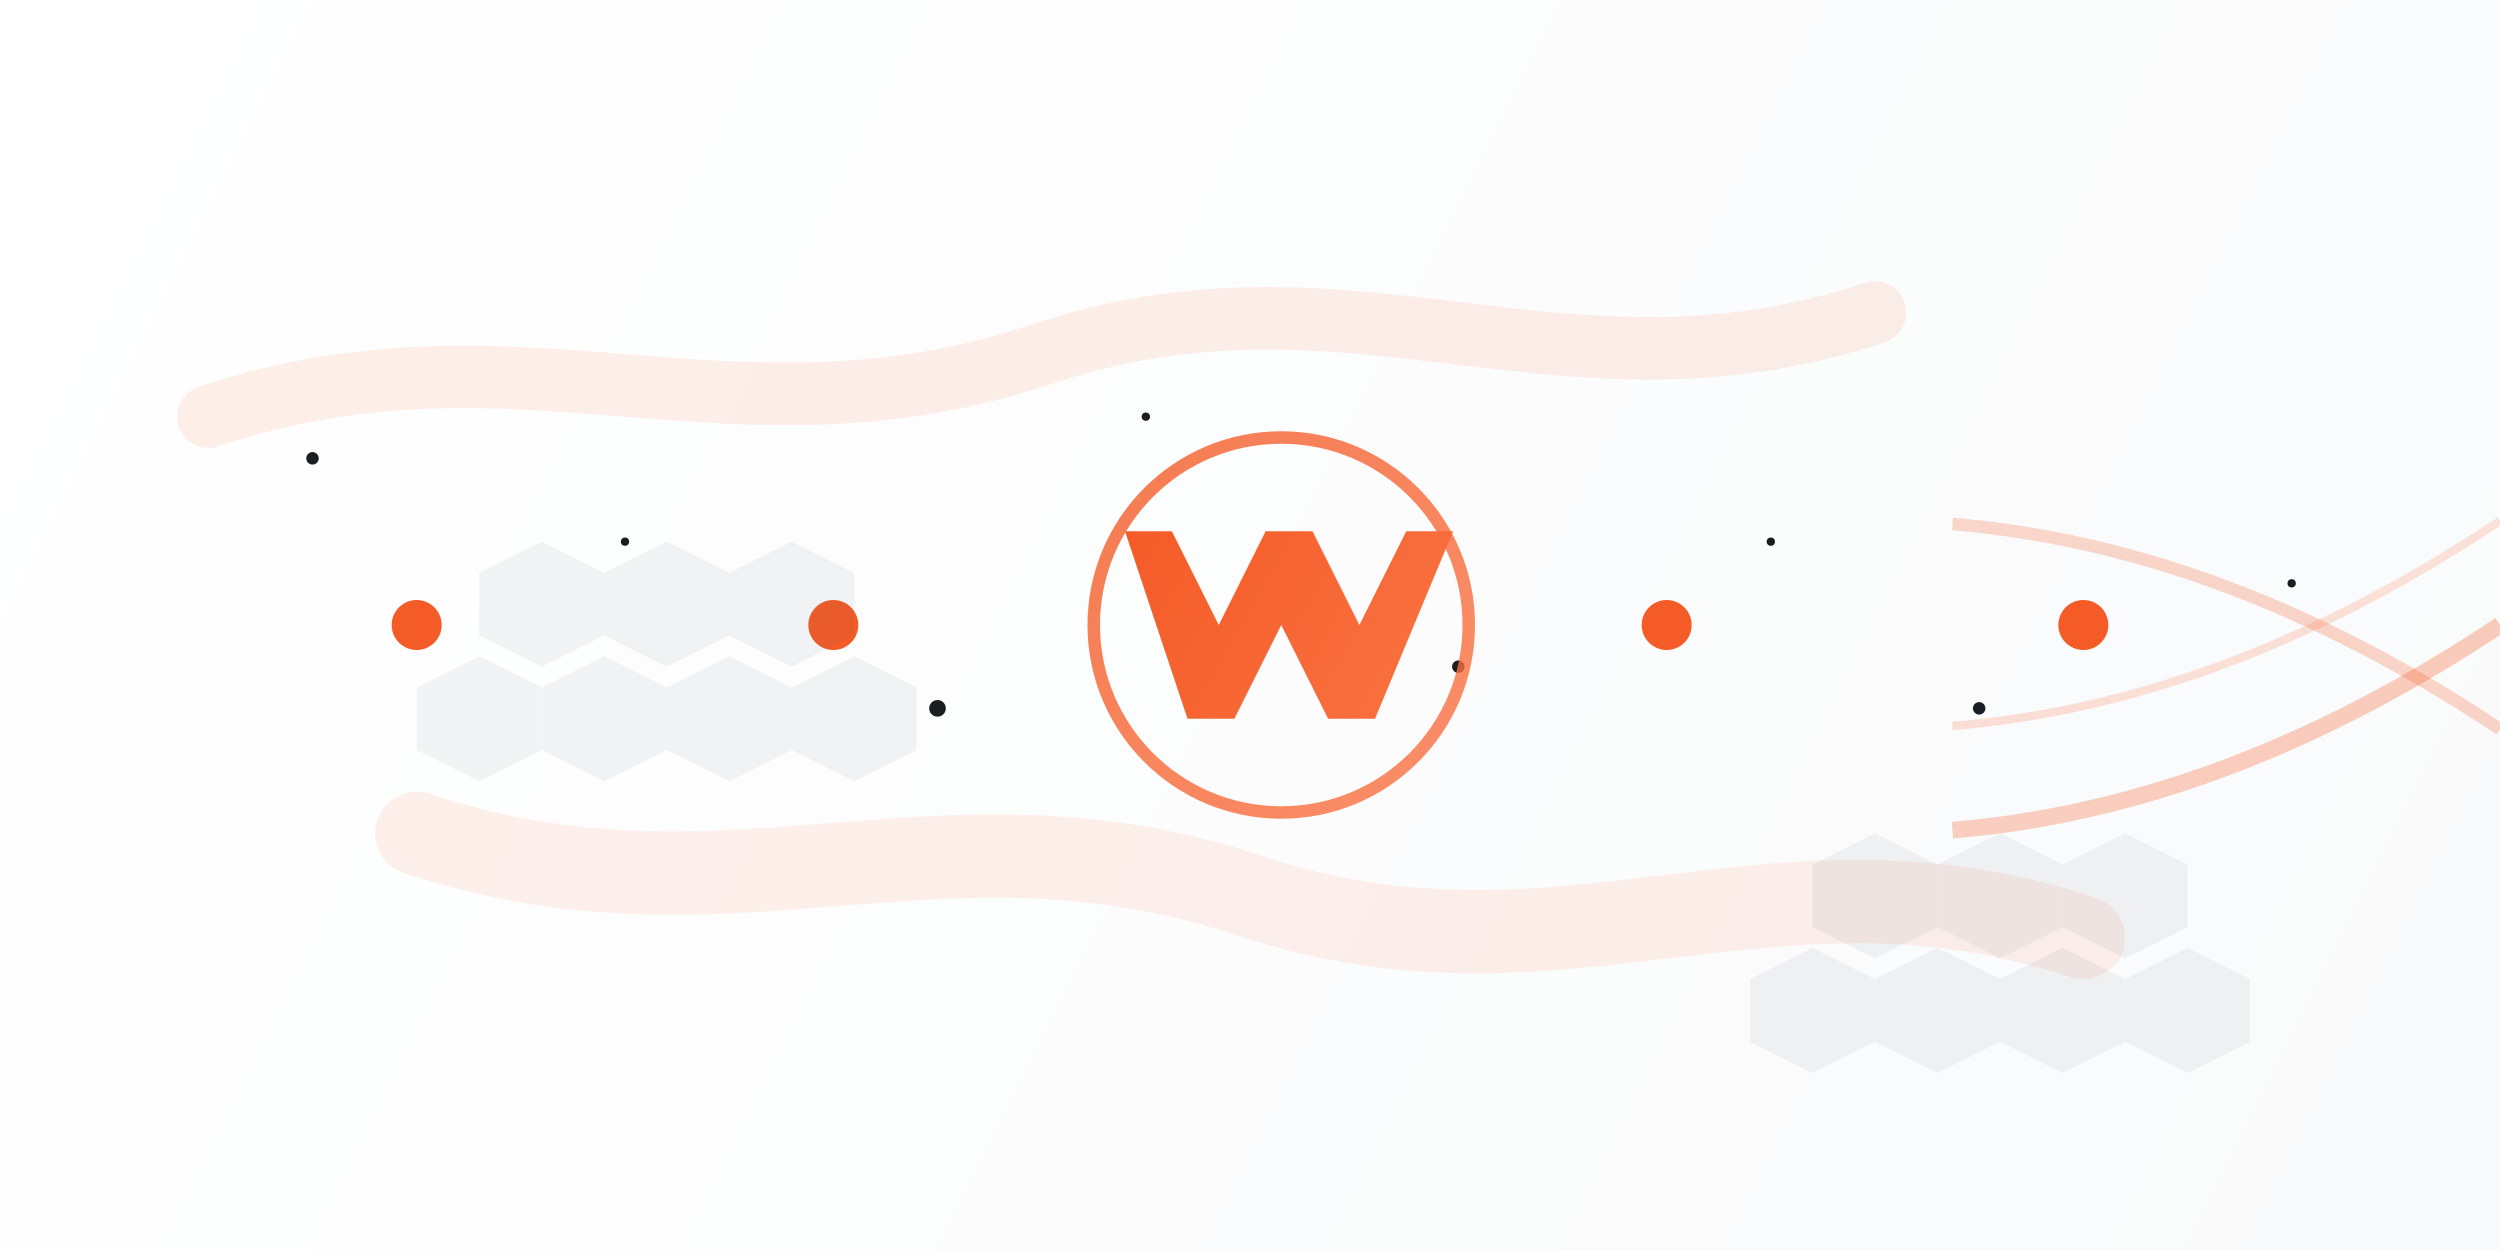 <?xml version="1.0" encoding="UTF-8"?>
<svg width="1200" height="600" viewBox="0 0 1200 600" fill="none" xmlns="http://www.w3.org/2000/svg">
  <rect x="0" y="0" width="1200" height="600" fill="#333333" stroke="none"/>
  <style>
    @keyframes float {
      0% { transform: translateY(0px); }
      50% { transform: translateY(-10px); }
      100% { transform: translateY(0px); }
    }
    
    @keyframes pulse {
      0% { opacity: 0.6; }
      50% { opacity: 1; }
      100% { opacity: 0.6; }
    }
    
    @keyframes flow {
      0% { stroke-dashoffset: 1000; }
      100% { stroke-dashoffset: 0; }
    }
    
    @keyframes rotate {
      0% { transform: rotate(0deg); }
      100% { transform: rotate(360deg); }
    }
    
    .float-slow {
      animation: float 6s ease-in-out infinite;
    }
    
    .float-medium {
      animation: float 4s ease-in-out infinite;
    }
    
    .pulse {
      animation: pulse 3s ease-in-out infinite;
    }
    
    .flow-line {
      stroke-dasharray: 1000;
      stroke-dashoffset: 1000;
      animation: flow 15s linear forwards;
    }
    
    .rotate-slow {
      transform-origin: center;
      animation: rotate 60s linear infinite;
    }
    
    .particles circle {
      animation: pulse 3s ease-in-out infinite;
    }
    
    .particles circle:nth-child(odd) {
      animation-delay: 1s;
    }
    
    .particles circle:nth-child(even) {
      animation-delay: 2s;
    }
  </style>

  <!-- Background with subtle gradient using brand colors -->
  <rect width="1200" height="600" fill="url(#backgroundGradient)"/>
  
  <!-- Abstract flow lines representing business processes -->
  <path class="flow-line" d="M0 300 Q 300 100, 600 300 T 1200 300" stroke="url(#flowLineGradient1)" stroke-width="8" fill="none" opacity="0.3"/>
  <path class="flow-line" d="M0 350 Q 300 550, 600 350 T 1200 350" stroke="url(#flowLineGradient2)" stroke-width="6" fill="none" opacity="0.25" style="animation-delay: 0.5s"/>
  <path class="flow-line" d="M0 250 Q 300 50, 600 250 T 1200 250" stroke="url(#flowLineGradient3)" stroke-width="4" fill="none" opacity="0.2" style="animation-delay: 1s"/>
  
  <!-- Connection dots as nodes in the process flow -->
  <g class="pulse">
    <circle cx="200" cy="300" r="12" fill="#F45B27"/>
    <circle cx="400" cy="300" r="12" fill="#F45B27" style="animation-delay: 0.5s"/>
    <circle cx="600" cy="300" r="12" fill="#F45B27" style="animation-delay: 1s"/>
    <circle cx="800" cy="300" r="12" fill="#F45B27" style="animation-delay: 1.5s"/>
    <circle cx="1000" cy="300" r="12" fill="#F45B27" style="animation-delay: 2s"/>
  </g>
  
  <!-- Small particle dots for a modern tech feel -->
  <g class="particles">
    <circle cx="150" cy="220" r="3" fill="#1A1E21"/>
    <circle cx="300" cy="260" r="2" fill="#1A1E21"/>
    <circle cx="450" cy="340" r="4" fill="#1A1E21"/>
    <circle cx="550" cy="200" r="2" fill="#1A1E21"/>
    <circle cx="700" cy="320" r="3" fill="#1A1E21"/>
    <circle cx="850" cy="260" r="2" fill="#1A1E21"/>
    <circle cx="950" cy="340" r="3" fill="#1A1E21"/>
    <circle cx="1100" cy="280" r="2" fill="#1A1E21"/>
  </g>
  
  <!-- Abstract flowing shapes -->
  <path class="float-slow" d="M200,400 C350,450 450,380 600,430 C750,480 850,400 1000,450" stroke="#FA7343" stroke-width="40" stroke-linecap="round" opacity="0.1" fill="none"/>
  <path class="float-medium" d="M100,200 C250,150 350,220 500,170 C650,120 750,200 900,150" stroke="#F45B27" stroke-width="30" stroke-linecap="round" opacity="0.1" fill="none"/>
  
  <!-- Hexagon grid pattern for tech/data visualization feel -->
  <g class="rotate-slow" opacity="0.07" transform="translate(160, 160)">
    <path d="M100,100 L130,115 L130,145 L100,160 L70,145 L70,115 Z" fill="#4B5563"/>
    <path d="M160,100 L190,115 L190,145 L160,160 L130,145 L130,115 Z" fill="#4B5563"/>
    <path d="M220,100 L250,115 L250,145 L220,160 L190,145 L190,115 Z" fill="#4B5563"/>
    <path d="M70,155 L100,170 L100,200 L70,215 L40,200 L40,170 Z" fill="#4B5563"/>
    <path d="M130,155 L160,170 L160,200 L130,215 L100,200 L100,170 Z" fill="#4B5563"/>
    <path d="M190,155 L220,170 L220,200 L190,215 L160,200 L160,170 Z" fill="#4B5563"/>
    <path d="M250,155 L280,170 L280,200 L250,215 L220,200 L220,170 Z" fill="#4B5563"/>
  </g>
  
  <!-- Right side hexagon grid -->
  <g class="rotate-slow" opacity="0.07" transform="translate(960, 460)" style="animation-direction: reverse;">
    <path d="M-60,-60 L-30,-45 L-30,-15 L-60,0 L-90,-15 L-90,-45 Z" fill="#4B5563"/>
    <path d="M0,-60 L30,-45 L30,-15 L0,0 L-30,-15 L-30,-45 Z" fill="#4B5563"/>
    <path d="M60,-60 L90,-45 L90,-15 L60,0 L30,-15 L30,-45 Z" fill="#4B5563"/>
    <path d="M-90,-5 L-60,10 L-60,40 L-90,55 L-120,40 L-120,10 Z" fill="#4B5563"/>
    <path d="M-30,-5 L0,10 L0,40 L-30,55 L-60,40 L-60,10 Z" fill="#4B5563"/>
    <path d="M30,-5 L60,10 L60,40 L30,55 L0,40 L0,10 Z" fill="#4B5563"/>
    <path d="M90,-5 L120,10 L120,40 L90,55 L60,40 L60,10 Z" fill="#4B5563"/>
  </g>
  
  <!-- Central logo/emblem design -->
  <g class="float-medium" transform="translate(600,300) scale(1.5)">
    <!-- Flowing M for Manoflow -->
    <path d="M-40,-30 L-25,-30 L-10,0 L5,-30 L20,-30 L35,0 L50,-30 L65,-30 L40,30 L25,30 L10,0 L-5,30 L-20,30 L-40,-30 Z" fill="url(#logoGradient)" />
    
    <!-- Circle around the logo for completeness -->
    <circle cx="10" cy="0" r="60" stroke="url(#circleGradient)" stroke-width="4" fill="none" opacity="0.8"/>
    
    <!-- Flow lines through the logo -->
    <path class="flow-line" d="M-60,0 L-20,0" stroke="#F45B27" stroke-width="3" opacity="0.6"/>
    <path class="flow-line" d="M40,0 L80,0" stroke="#F45B27" stroke-width="3" opacity="0.6" style="animation-delay: 0.5s"/>
  </g>
  
  <!-- Definitions for gradients using Manotan brand colors -->
  <defs>
    <linearGradient id="backgroundGradient" x1="0" y1="0" x2="1200" y2="600" gradientUnits="userSpaceOnUse">
      <stop offset="0%" stop-color="#FFFFFF"/>
      <stop offset="100%" stop-color="#F9FAFB"/>
    </linearGradient>
    
    <linearGradient id="flowLineGradient1" x1="0" y1="300" x2="1200" y2="300" gradientUnits="userSpaceOnUse">
      <stop offset="0%" stop-color="#F45B27"/>
      <stop offset="50%" stop-color="#FA7343"/>
      <stop offset="100%" stop-color="#F45B27"/>
    </linearGradient>
    
    <linearGradient id="flowLineGradient2" x1="0" y1="350" x2="1200" y2="350" gradientUnits="userSpaceOnUse">
      <stop offset="0%" stop-color="#F45B27"/>
      <stop offset="50%" stop-color="#FA7343"/>
      <stop offset="100%" stop-color="#F45B27"/>
    </linearGradient>
    
    <linearGradient id="flowLineGradient3" x1="0" y1="250" x2="1200" y2="250" gradientUnits="userSpaceOnUse">
      <stop offset="0%" stop-color="#FA7343"/>
      <stop offset="50%" stop-color="#F45B27"/>
      <stop offset="100%" stop-color="#FA7343"/>
    </linearGradient>
    
    <linearGradient id="logoGradient" x1="-40" y1="-30" x2="65" y2="30" gradientUnits="userSpaceOnUse">
      <stop offset="0%" stop-color="#F45B27"/>
      <stop offset="100%" stop-color="#FA7343"/>
    </linearGradient>
    
    <linearGradient id="circleGradient" x1="-50" y1="-50" x2="70" y2="50" gradientUnits="userSpaceOnUse">
      <stop offset="0%" stop-color="#F45B27"/>
      <stop offset="100%" stop-color="#FA7343"/>
    </linearGradient>
  </defs>
</svg>